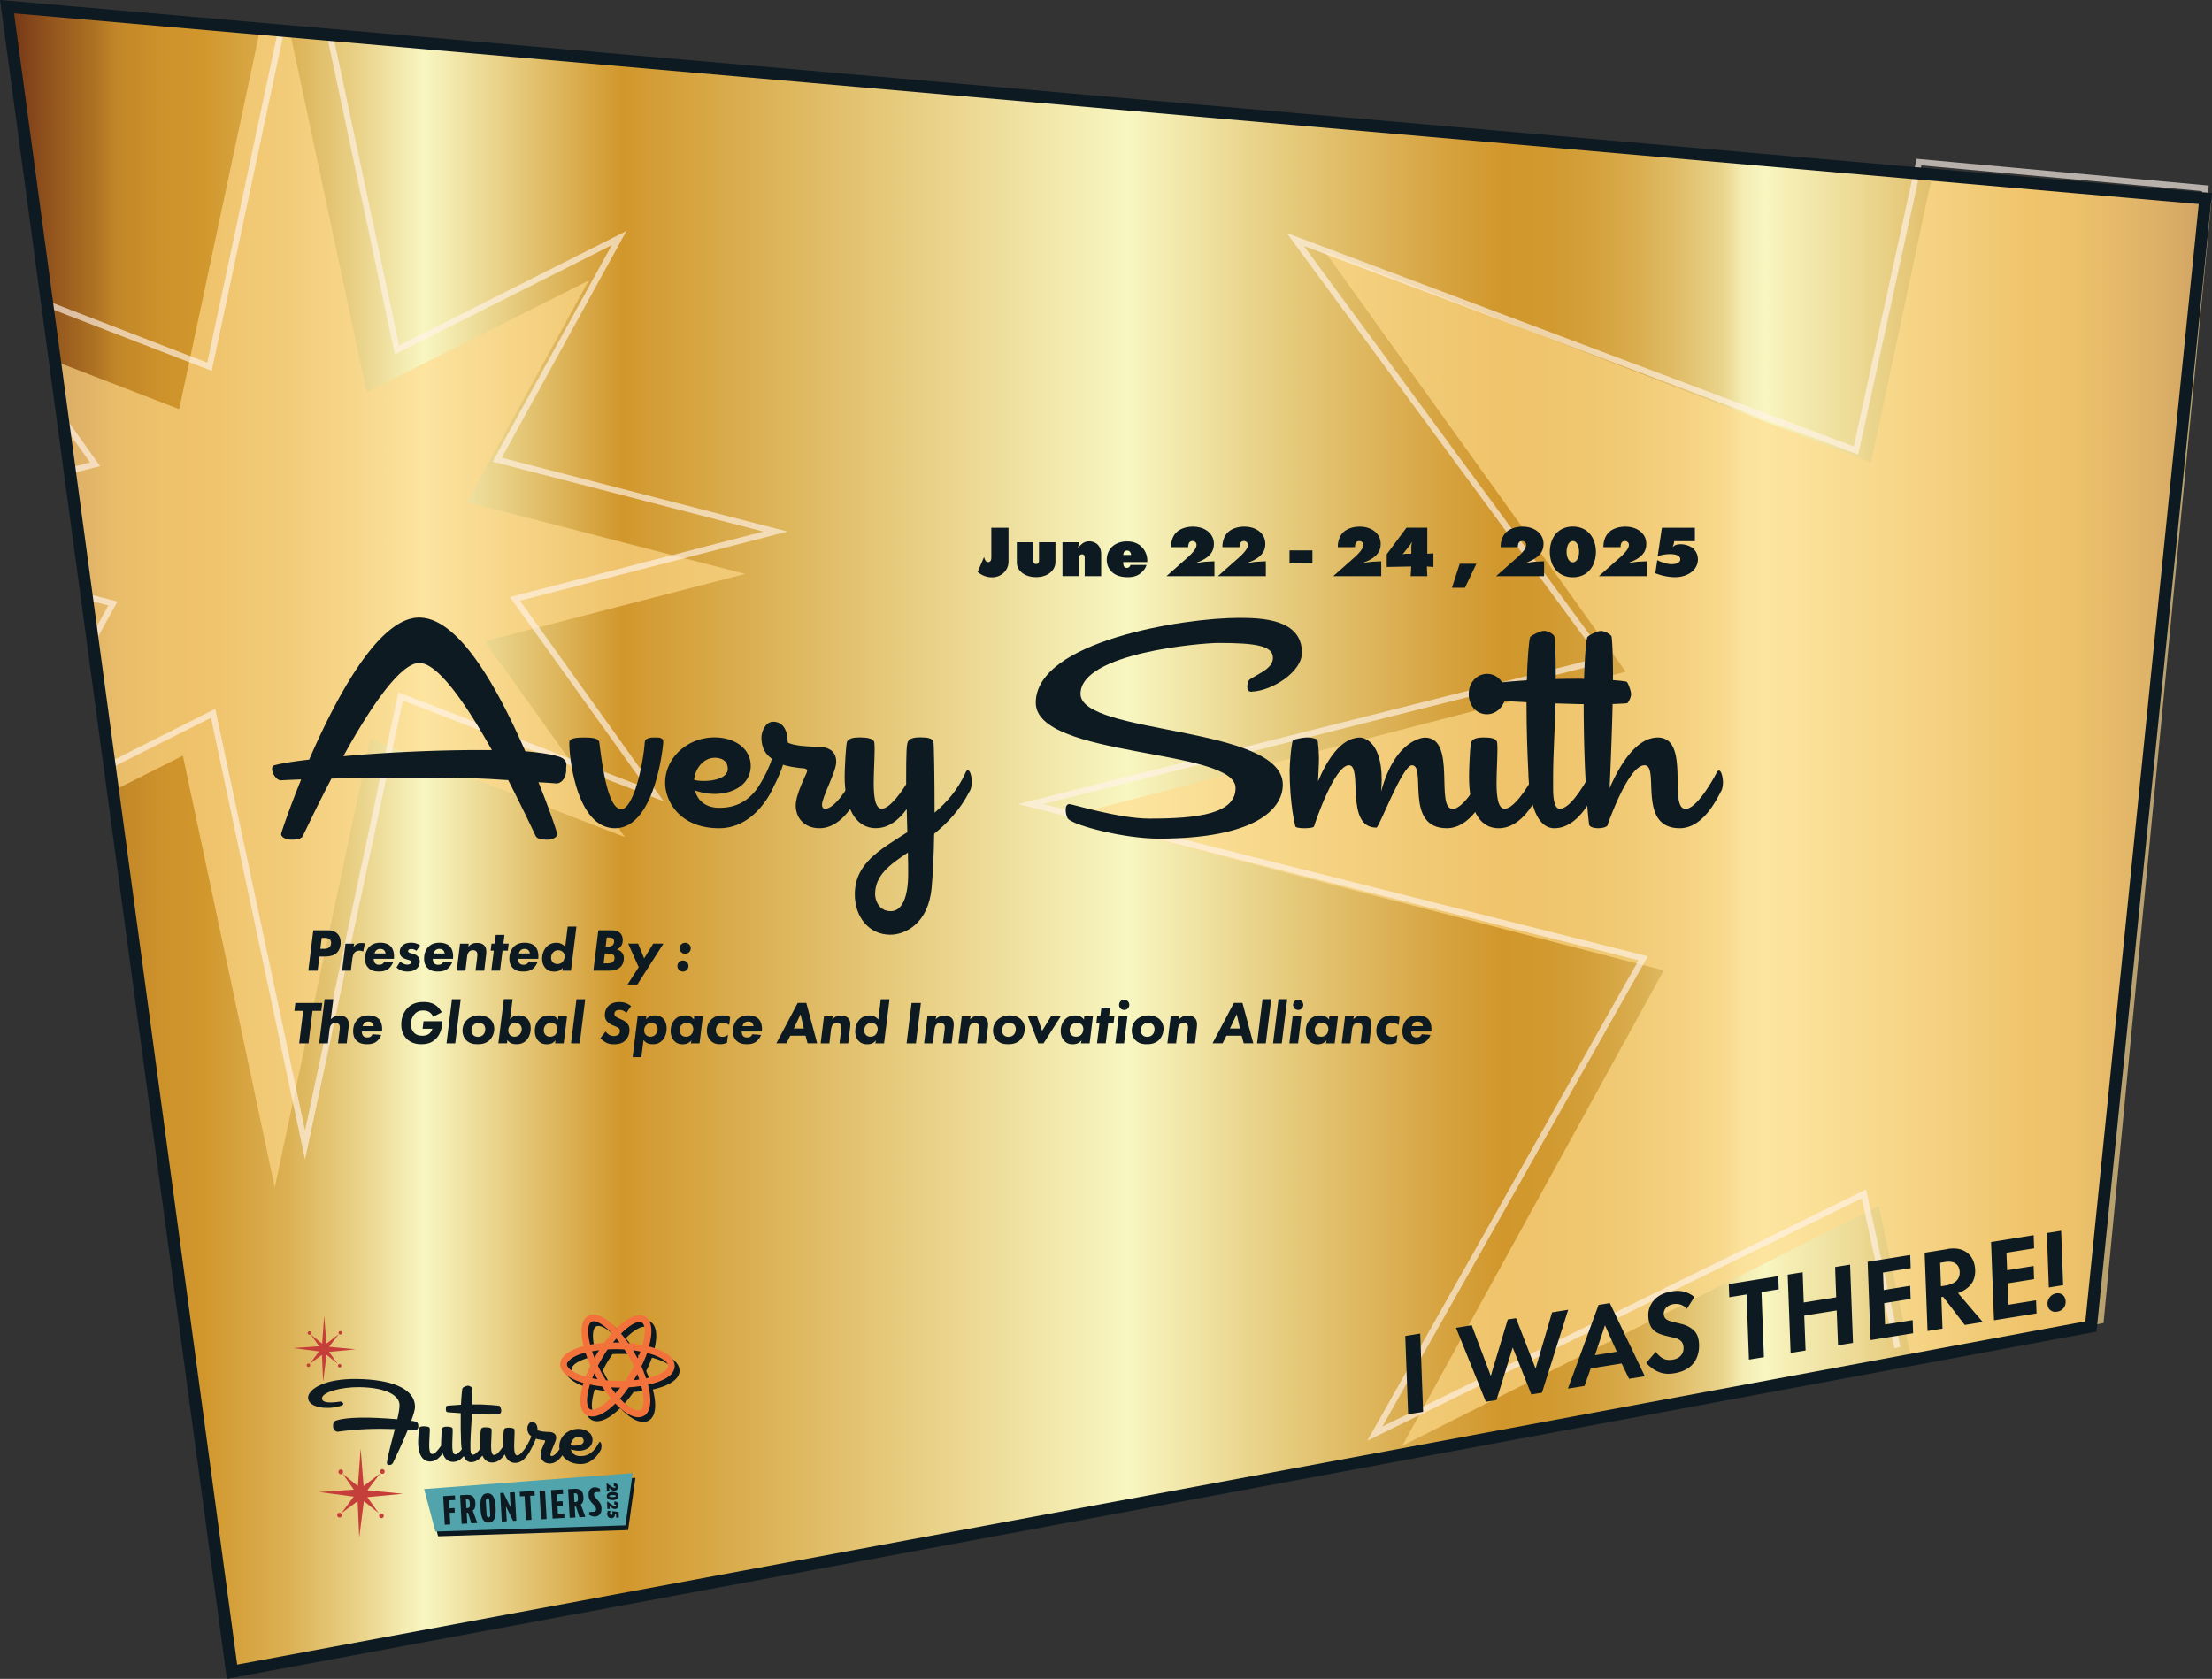 <svg xmlns="http://www.w3.org/2000/svg" id="Layer_1" data-name="Layer 1" viewBox="0 0 365.25 277.28"><rect x="0" y="0" width="365.25" height="277.28" fill="#333333" stroke="none"/><defs><linearGradient id="linear-gradient" x1=".94" x2="364.16" y1="138.56" y2="138.56" gradientUnits="userSpaceOnUse"><stop offset="0" stop-color="#723316"/><stop offset=".02" stop-color="#92541d"/><stop offset=".04" stop-color="#ad7123"/><stop offset=".05" stop-color="#c18628"/><stop offset=".07" stop-color="#cd922b"/><stop offset=".09" stop-color="#d1972c"/><stop offset=".1" stop-color="#d49e37"/><stop offset=".13" stop-color="#dcb256"/><stop offset=".16" stop-color="#e9d188"/><stop offset=".19" stop-color="#f8f6c1"/><stop offset=".28" stop-color="#d1972c"/><stop offset=".51" stop-color="#f8f6c1"/><stop offset=".58" stop-color="#e6cc7f"/><stop offset=".65" stop-color="#d7a543"/><stop offset=".68" stop-color="#d1972c"/><stop offset=".7" stop-color="#d1992f"/><stop offset=".72" stop-color="#d4a03b"/><stop offset=".74" stop-color="#d9ac4d"/><stop offset=".76" stop-color="#e0bd68"/><stop offset=".78" stop-color="#e9d38a"/><stop offset=".79" stop-color="#f4edb4"/><stop offset=".8" stop-color="#f8f6c1"/><stop offset=".81" stop-color="#f5eeb5"/><stop offset=".84" stop-color="#eddb97"/><stop offset=".88" stop-color="#e0bc67"/><stop offset=".92" stop-color="#d1972c"/><stop offset=".94" stop-color="#cc922a"/><stop offset=".95" stop-color="#bf8427"/><stop offset=".97" stop-color="#a96d22"/><stop offset=".99" stop-color="#8a4d1b"/><stop offset="1" stop-color="#723316"/></linearGradient><style>.cls-6{fill:#0d1a21}.cls-9{fill:#c63e3a}.cls-10{fill:#0d1921}</style></defs><path d="M.94 1.01 38.11 276.1l307.13-57.04 18.92-186.35L.94 1.01z" style="fill:url(#linear-gradient)"/><path d="M42.91 5.04 29.59 67.57 8.85 59.56l-.66-.26 9.76 71.67.74-.37 11.5-5.79 15.18 71.29 15.78-74.08 42.04 16.24-23.16-32.35 43.01-11.12L77.1 82.92l20.12-36.6-36.67 18.46-12.69-59.6" style="opacity:.65;fill:#ffdb8d"/><path d="m17.9 126.51 17.29-8.7 15.18 71.29 15.78-74.08 42.04 16.24-23.16-32.35 43.01-11.12L82.1 75.92l20.12-36.6-36.67 18.46-11.09-52.1M14.11 98.5l4.53 1.17-3.51 6.38M10.36 69.2l5.35 7.48-4.39 1.13m35.1-72.77L34.59 60.57 7.44 50.08" style="fill:none;stroke-miterlimit:10;stroke:#fff3ea;opacity:.65"/><path d="M347.34 218.51 365.16 33.1l-46.07-4.33-10.15 47.63-90.18-34.85 49.69 69.39-92.26 23.86 98.53 25.47-43.16 78.5 78.66-39.58 5.41 25.37" style="fill:#ffdc8d;opacity:.65"/><path d="M345.87 216.51 364.16 31.1l-47.29-4.33-10.41 47.63-92.58-34.85 51.01 69.39-94.7 23.86 101.14 25.47-44.31 78.5 80.75-39.58 5.54 25.37" style="stroke-width:1.01px;stroke:#fff3ea;fill:none;stroke-miterlimit:10;opacity:.65"/><path d="m1.16 1.1 37.15 275 306.95-57.02 18.9-186.29L1.16 1.1z" style="stroke:#0d1a21;stroke-width:2px;fill:none;stroke-miterlimit:10"/><path d="M53.98 153.65c.47 0 1.19.02 1.73.56.3.3.54.75.54 1.43 0 .74-.25 1.38-.65 1.75-.3.28-.87.59-1.98.59h-.88l-.29 2.34h-1.54l.82-6.67h2.25Zm-1.09 3.06h.55c.33 0 .71-.03.97-.29.23-.22.26-.52.26-.69 0-.19-.04-.41-.22-.58-.24-.23-.64-.25-.87-.25h-.46l-.23 1.81Zm4.15-.85h1.44l-.13.66c.14-.28.35-.47.56-.59.28-.15.59-.18.75-.18.24 0 .44.03.59.07l-.28 1.34c-.14-.07-.35-.15-.63-.15-.36 0-.6.14-.74.27-.25.24-.37.66-.43 1.14l-.24 1.9h-1.44l.55-4.46Zm4.67 2.5c0 .22.06.5.18.67.19.26.46.31.69.31.17 0 .39-.01.57-.13.13-.09.25-.26.31-.4l1.45.12c-.18.45-.49.87-.81 1.11-.51.38-1.12.42-1.53.42-.55 0-1.21-.07-1.74-.6-.43-.43-.56-.96-.56-1.56 0-.98.4-1.63.77-1.98.54-.51 1.21-.62 1.77-.62.76 0 1.33.24 1.67.57.6.59.62 1.56.56 2.09h-3.33Zm1.95-.88c-.02-.21-.13-.45-.29-.58-.16-.13-.41-.18-.59-.18a.92.92 0 0 0-.68.27c-.11.12-.21.29-.25.49h1.81Zm5.1-.44c-.2-.15-.49-.3-.84-.3-.14 0-.33.03-.43.12-.06.05-.1.14-.1.22s.03.17.14.24c.03.02.1.05.35.12l.33.09c.22.06.52.16.77.42.23.23.33.5.33.85 0 .55-.23.91-.42 1.1-.48.5-1.18.56-1.57.56s-.76-.04-1.16-.22a2.6 2.6 0 0 1-.69-.46l.61-.97c.16.15.37.29.55.37.05.02.31.14.62.14.18 0 .32-.03.44-.1s.18-.15.18-.29a.32.32 0 0 0-.14-.28c-.09-.06-.23-.09-.35-.13l-.32-.1c-.24-.07-.54-.19-.75-.4-.11-.12-.3-.37-.3-.8s.18-.8.42-1.04c.46-.45 1.15-.48 1.47-.48s.86.03 1.47.45l-.61.89Zm2.71 1.32c0 .22.06.5.18.67.19.26.46.31.69.31.17 0 .39-.01.57-.13.13-.09.25-.26.31-.4l1.45.12c-.18.45-.49.87-.81 1.11-.51.38-1.12.42-1.53.42-.55 0-1.21-.07-1.74-.6-.43-.43-.56-.96-.56-1.56 0-.98.4-1.63.77-1.98.54-.51 1.21-.62 1.77-.62.76 0 1.33.24 1.67.57.6.59.62 1.56.56 2.09h-3.33Zm1.95-.88c-.02-.21-.13-.45-.29-.58-.16-.13-.41-.18-.59-.18a.92.92 0 0 0-.68.27c-.11.12-.21.29-.25.49h1.81Zm3.98-1.62-.07.49c.17-.18.36-.32.55-.42.32-.17.57-.19.88-.19.37 0 .82.05 1.16.38.35.34.38.79.38 1.06 0 .15 0 .37-.07.85l-.27 2.29h-1.44l.24-1.93c.06-.46.06-.65.06-.72 0-.17-.03-.38-.18-.54-.16-.16-.38-.19-.53-.19-.25 0-.47.06-.65.24-.26.27-.32.7-.35.94l-.26 2.2h-1.44l.55-4.46h1.44Zm5.58 1.15-.41 3.3h-1.44l.41-3.3h-.52l.14-1.16h.52l.18-1.44h1.44l-.18 1.44H84l-.14 1.16h-.88Zm2.57 1.35c-.01.22.06.5.18.67.19.26.46.31.69.31.17 0 .39-.01.57-.13.13-.09.25-.26.31-.4l1.45.12c-.18.45-.49.87-.81 1.11-.51.38-1.12.42-1.53.42-.55 0-1.21-.07-1.74-.6-.43-.43-.56-.96-.56-1.56 0-.98.4-1.63.77-1.98.54-.51 1.21-.62 1.77-.62.76 0 1.33.24 1.67.57.6.59.62 1.56.56 2.09h-3.33Zm1.94-.88c-.02-.21-.13-.45-.29-.58s-.41-.18-.59-.18a.92.92 0 0 0-.68.27c-.11.12-.21.29-.25.49h1.81Zm6.25-4.45h1.44l-.9 7.29h-1.43l.08-.51c-.18.26-.4.41-.59.5-.31.15-.68.16-.86.16-.54 0-.98-.15-1.35-.51-.36-.36-.61-.91-.61-1.62s.25-1.48.77-2c.47-.47 1.04-.63 1.6-.63.33 0 .96.08 1.44.69l.41-3.37Zm-2.38 4.24c-.22.22-.36.54-.36.91 0 .39.16.63.31.77.14.14.38.27.74.27.38 0 .66-.16.83-.34.22-.23.35-.61.35-.92 0-.35-.16-.59-.29-.72-.14-.14-.39-.3-.76-.3-.42 0-.68.19-.82.33Zm7.44-3.62h2.13c.45 0 1.05.05 1.47.46.24.23.43.62.43 1.14 0 .43-.11.77-.31 1.04-.22.3-.48.44-.7.51.34.08.59.24.76.4.31.3.43.63.43 1.06 0 .71-.28 1.17-.54 1.43-.53.53-1.31.63-2.01.63h-2.48l.82-6.67Zm.87 5.46h.56c.29 0 .76-.03 1-.25.09-.08.24-.27.24-.64 0-.14-.03-.35-.18-.5-.22-.22-.68-.23-.82-.23h-.6l-.2 1.62Zm.34-2.76h.31c.26 0 .62-.03.85-.25.15-.14.23-.38.23-.6 0-.27-.12-.42-.21-.5-.19-.15-.46-.16-.68-.16h-.32l-.18 1.51Zm5.45 3.39-1.73-3.89h1.64l.99 2.44 1.5-2.44h1.69l-4.31 6.75h-1.62l1.84-2.86Zm7.31-1.1c.51 0 .91.4.91.91s-.4.91-.91.91-.91-.4-.91-.91.4-.91.91-.91Zm.37-2.93c.51 0 .91.4.91.91s-.4.91-.91.91-.91-.4-.91-.91.4-.91.91-.91ZM51.6 166.95l-.66 5.37H49.4l.66-5.37h-1.45l.16-1.3h4.44l-.16 1.3H51.6Zm3.44-1.92-.42 3.32c.2-.21.4-.34.55-.42.32-.17.58-.19.91-.19.35 0 .79.05 1.13.38.35.34.38.79.38 1.06 0 .15 0 .37-.07.85l-.27 2.29h-1.44l.24-1.93c.06-.46.06-.65.06-.72 0-.17-.03-.38-.18-.54-.16-.16-.38-.19-.51-.19-.26 0-.48.05-.67.24-.26.26-.32.7-.35.94l-.26 2.2H52.7l.9-7.29h1.44Zm4.71 5.33c-.01.22.06.5.18.67.19.26.46.31.69.31.17 0 .39-.01.57-.13.13-.09.25-.26.31-.4l1.45.12c-.18.45-.49.87-.81 1.11-.51.38-1.12.42-1.53.42-.55 0-1.21-.07-1.74-.6-.43-.43-.56-.96-.56-1.56 0-.98.4-1.63.77-1.98.54-.51 1.21-.62 1.77-.62.76 0 1.33.24 1.67.57.6.59.62 1.56.56 2.09h-3.33Zm1.95-.88c-.02-.21-.13-.45-.29-.58s-.41-.18-.59-.18a.92.92 0 0 0-.68.27c-.11.12-.21.29-.25.49h1.81Zm8.23-.81h3.12c-.05 1.68-.7 2.51-1.03 2.85-.76.79-1.63.94-2.46.94s-1.74-.2-2.45-.94c-.69-.72-.85-1.6-.85-2.31 0-1.26.46-2.12 1-2.69.84-.88 1.79-1.03 2.73-1.03.6 0 1.28.1 1.88.49.44.29.83.76 1.08 1.2l-1.42.75c-.12-.27-.34-.57-.62-.76-.35-.24-.73-.28-1.02-.28-.54 0-.99.13-1.4.56-.44.46-.65 1.12-.65 1.7 0 .51.19 1.08.55 1.43.42.42.96.48 1.37.48.31 0 .73-.06 1.06-.3.24-.17.47-.48.57-.86h-1.61l.15-1.23Zm6.14-3.64-.9 7.29h-1.44l.9-7.29h1.44Zm4.94 3.36c.34.34.6.86.6 1.51s-.25 1.35-.72 1.83c-.63.64-1.4.73-2.05.73-.57 0-1.29-.08-1.86-.67-.35-.36-.61-.91-.61-1.57s.24-1.3.72-1.76c.49-.48 1.23-.76 2.05-.76.72 0 1.43.25 1.87.69Zm-1.25 2.53c.25-.24.37-.61.37-.95s-.13-.61-.3-.77c-.19-.18-.51-.28-.78-.28s-.57.1-.8.31c-.27.24-.4.61-.4.95 0 .31.12.58.29.76.14.15.39.3.78.3.36 0 .65-.14.84-.32Zm4.46-2.57c.07-.09.26-.31.55-.46.28-.14.57-.19.87-.19.54 0 .98.14 1.35.48.53.49.64 1.14.64 1.63 0 .82-.26 1.54-.73 2.02-.48.49-1.02.63-1.65.63-.28 0-.63-.04-.94-.21-.3-.17-.49-.42-.54-.49l-.04.55h-1.44l.91-7.29h1.44l-.42 3.33Zm.08.9c-.21.21-.37.53-.37.92 0 .43.18.67.29.77.17.16.44.28.73.28.27 0 .6-.11.82-.33.24-.23.38-.61.38-.93 0-.29-.11-.56-.31-.75-.15-.15-.38-.27-.71-.27-.4 0-.67.15-.83.31Zm7.89-1.39h1.44l-.55 4.46h-1.44l.11-.51c-.16.19-.39.39-.63.5-.31.14-.66.16-.83.16-.55 0-.99-.14-1.38-.55-.33-.35-.6-.87-.6-1.64 0-.82.29-1.48.72-1.92.46-.47 1.02-.65 1.64-.65.26 0 .58.03.87.17.17.08.41.24.61.52l.04-.54Zm-2.06 1.41c-.2.2-.34.52-.34.89s.15.61.29.76c.21.22.47.3.76.3.41 0 .67-.16.82-.3.26-.25.38-.63.38-.96s-.12-.6-.31-.77c-.13-.12-.36-.25-.75-.25-.36 0-.63.11-.85.33Zm6.5-4.24-.9 7.29h-1.44l.9-7.29h1.44Zm6.8 2.25c-.42-.38-.82-.48-1.12-.48-.19 0-.46.03-.63.17-.14.11-.23.3-.23.48 0 .2.09.34.23.45.14.12.32.2.65.35l.39.18c.32.15.62.32.88.64.24.3.34.61.34 1.04 0 .7-.28 1.32-.67 1.71-.54.53-1.23.65-1.91.65-.49 0-.88-.06-1.33-.3-.33-.18-.65-.45-.89-.71l.86-1.1c.14.19.36.4.56.53.21.13.49.22.78.22.23 0 .55-.07.74-.21.18-.14.28-.37.28-.62s-.11-.38-.19-.46c-.05-.05-.18-.16-.53-.3l-.39-.16c-.11-.04-.62-.26-.94-.59-.32-.33-.44-.71-.44-1.13 0-.69.28-1.19.6-1.51.54-.53 1.23-.63 1.8-.63s1.23.11 1.93.66l-.77 1.12Zm2.47 7.32h-1.44l.83-6.75h1.44l-.08.52c.18-.22.39-.37.56-.46.29-.15.58-.21.92-.21.69 0 1.11.26 1.35.49.36.36.59.98.59 1.67 0 .85-.31 1.56-.75 2-.44.44-.93.6-1.51.6-.32 0-.66-.03-.97-.19-.19-.1-.4-.26-.58-.51l-.36 2.84Zm.83-5.32c-.26.26-.36.56-.36.9 0 .21.05.5.27.73.17.18.44.31.75.31.29 0 .59-.11.8-.31.24-.22.4-.63.4-.96 0-.28-.13-.59-.31-.75-.18-.17-.46-.26-.71-.26-.35 0-.62.12-.84.34Zm7.89-1.42h1.44l-.55 4.46h-1.44l.11-.51c-.16.19-.39.39-.63.5-.31.14-.66.16-.83.16-.55 0-.99-.14-1.38-.55-.33-.35-.6-.87-.6-1.64 0-.82.29-1.48.72-1.92.46-.47 1.02-.65 1.64-.65.26 0 .58.03.87.17.17.08.41.24.61.52l.04-.54Zm-2.06 1.41c-.2.2-.34.52-.34.89s.15.61.29.76c.21.22.47.3.76.3.41 0 .67-.16.82-.3.26-.25.38-.63.38-.96s-.12-.6-.31-.77c-.13-.12-.36-.25-.75-.25-.36 0-.63.11-.85.33Zm7.84.03c-.12-.11-.47-.38-1-.38-.5 0-.77.24-.87.34-.22.24-.33.59-.33.89 0 .36.14.62.32.79.22.21.48.3.78.3.39 0 .7-.17.91-.36l-.16 1.32c-.47.23-.86.26-1.18.26-.59 0-1.09-.13-1.55-.62-.36-.39-.6-.92-.6-1.61s.25-1.36.7-1.82c.38-.39.97-.71 1.85-.71.45 0 .87.08 1.3.29l-.17 1.31Zm2.07 1.06c0 .22.06.5.18.67.19.26.46.31.69.31.17 0 .39-.01.57-.13.13-.09.25-.26.31-.4l1.45.12c-.18.45-.49.87-.81 1.11-.51.38-1.12.42-1.53.42-.55 0-1.21-.07-1.74-.6-.43-.43-.56-.96-.56-1.56 0-.98.4-1.63.77-1.98.54-.51 1.21-.62 1.77-.62.76 0 1.33.24 1.67.57.6.59.62 1.56.56 2.09h-3.33Zm1.95-.88c-.02-.21-.13-.45-.29-.58-.16-.13-.41-.18-.59-.18a.92.92 0 0 0-.68.27c-.11.12-.21.29-.25.49h1.81Zm8.59 1.57h-2.52l-.63 1.26h-1.66l3.52-6.67h1.42l1.79 6.67h-1.58l-.34-1.26Zm-.28-1.18-.54-2.35-1.12 2.35h1.66Zm4.77-2.01-.07.49c.17-.18.36-.32.55-.42.32-.17.57-.19.88-.19.37 0 .82.05 1.16.38.35.34.38.79.38 1.06 0 .15 0 .37-.07.85l-.27 2.29h-1.44l.24-1.93c.06-.46.06-.65.06-.72 0-.17-.03-.38-.18-.54-.16-.16-.38-.19-.53-.19-.25 0-.47.06-.65.24-.26.27-.32.7-.35.94l-.26 2.2h-1.44l.55-4.46h1.44Zm7.94-2.83h1.44l-.9 7.29h-1.43l.08-.51c-.18.26-.4.41-.59.5-.31.15-.68.16-.86.16-.54 0-.98-.15-1.35-.51-.36-.36-.61-.91-.61-1.62s.25-1.48.77-2c.47-.47 1.04-.63 1.6-.63.33 0 .96.08 1.44.69l.41-3.37Zm-2.38 4.24c-.22.22-.36.54-.36.91 0 .39.16.63.31.77.14.14.38.27.74.27.38 0 .66-.16.83-.34.22-.23.35-.61.35-.92 0-.35-.16-.59-.29-.72-.14-.14-.39-.3-.76-.3-.42 0-.68.19-.82.33Zm9-3.62-.82 6.67h-1.54l.82-6.67h1.54Zm2.52 2.21-.07.49c.17-.18.36-.32.55-.42.32-.17.57-.19.88-.19.37 0 .82.05 1.16.38.35.34.38.79.38 1.06 0 .15 0 .37-.07.85l-.27 2.29h-1.44l.24-1.93c.06-.46.06-.65.06-.72 0-.17-.03-.38-.18-.54-.16-.16-.38-.19-.53-.19-.25 0-.47.06-.65.24-.26.27-.32.7-.35.94l-.26 2.2h-1.44l.55-4.46h1.44Zm5.67 0-.07.49c.17-.18.36-.32.55-.42.32-.17.57-.19.88-.19.37 0 .82.05 1.16.38.35.34.38.79.38 1.06 0 .15 0 .37-.07.85l-.27 2.29h-1.44l.24-1.93c.06-.46.06-.65.06-.72 0-.17-.03-.38-.18-.54-.16-.16-.38-.19-.53-.19-.25 0-.47.06-.65.24-.26.27-.32.7-.35.94l-.26 2.2h-1.44l.55-4.46h1.44Zm8.36.53c.34.34.6.86.6 1.51s-.25 1.35-.72 1.83c-.63.64-1.4.73-2.05.73-.57 0-1.29-.08-1.86-.67-.35-.36-.61-.91-.61-1.57s.24-1.3.72-1.76c.49-.48 1.23-.76 2.05-.76.72 0 1.43.25 1.87.69Zm-1.25 2.53c.25-.24.37-.61.37-.95s-.13-.61-.3-.77c-.19-.18-.51-.28-.78-.28s-.57.1-.8.31c-.27.24-.4.61-.4.95 0 .31.12.58.29.76.14.15.39.3.78.3.36 0 .65-.14.84-.32Zm3.87-3.06.85 2.39 1.47-2.39h1.6l-2.84 4.46h-.86l-1.72-4.46h1.5Zm7.8 0h1.44l-.55 4.46h-1.44l.11-.51c-.16.19-.39.39-.63.5-.31.14-.66.16-.83.16-.55 0-.99-.14-1.38-.55-.33-.35-.6-.87-.6-1.64 0-.82.29-1.48.72-1.92.46-.47 1.02-.65 1.64-.65.26 0 .58.03.87.17.17.08.41.24.61.52l.04-.54Zm-2.06 1.41c-.2.2-.34.52-.34.89s.15.61.29.76c.21.22.47.3.76.3.41 0 .67-.16.82-.3.26-.25.38-.63.38-.96s-.12-.6-.31-.77c-.13-.12-.36-.25-.75-.25-.36 0-.63.11-.85.33Zm6.02-.26-.41 3.3h-1.44l.41-3.3h-.52l.14-1.16h.52l.18-1.44h1.44l-.18 1.44h.88l-.14 1.16h-.88Zm3.17-1.15-.55 4.46h-1.44l.55-4.46h1.44Zm-.53-2.74c.47 0 .84.37.84.84s-.37.84-.84.84-.84-.37-.84-.84.37-.84.84-.84Zm5.89 3.27c.34.34.6.86.6 1.51s-.25 1.35-.72 1.83c-.63.64-1.4.73-2.05.73-.57 0-1.29-.08-1.86-.67-.35-.36-.61-.91-.61-1.57s.24-1.3.72-1.76c.49-.48 1.23-.76 2.05-.76.72 0 1.43.25 1.87.69Zm-1.25 2.53c.25-.24.37-.61.37-.95s-.13-.61-.3-.77c-.19-.18-.51-.28-.78-.28s-.57.1-.8.31c-.27.24-.4.61-.4.95 0 .31.12.58.29.76.14.15.39.3.78.3.36 0 .65-.14.84-.32Zm4.48-3.06-.07.49c.17-.18.36-.32.55-.42.32-.17.57-.19.88-.19.37 0 .82.05 1.16.38.35.34.38.79.38 1.06 0 .15 0 .37-.07.85l-.27 2.29h-1.44l.24-1.93c.06-.46.06-.65.06-.72 0-.17-.03-.38-.18-.54-.16-.16-.38-.19-.53-.19-.25 0-.47.06-.65.24-.26.27-.32.7-.35.94l-.26 2.2h-1.44l.55-4.46h1.44Zm10.28 3.19h-2.52l-.63 1.26h-1.66l3.52-6.67h1.42l1.79 6.67h-1.58l-.34-1.26Zm-.28-1.18-.54-2.35-1.12 2.35h1.66Zm5.16-4.84-.9 7.29h-1.44l.9-7.29h1.44Zm2.64 0-.9 7.29h-1.44l.9-7.29h1.44Zm2.34 2.83-.55 4.46h-1.44l.55-4.46h1.44Zm-.53-2.74c.47 0 .84.37.84.84s-.37.84-.84.84-.84-.37-.84-.84.37-.84.84-.84Zm5.13 2.74h1.44l-.55 4.46h-1.44l.11-.51c-.16.19-.39.39-.63.5-.31.14-.66.16-.83.16-.55 0-.99-.14-1.38-.55-.33-.35-.6-.87-.6-1.64 0-.82.29-1.48.72-1.92.46-.47 1.02-.65 1.64-.65.26 0 .58.03.87.17.17.08.41.24.61.52l.04-.54Zm-2.06 1.41c-.2.2-.34.52-.34.89s.15.61.29.76c.21.22.47.3.76.3.41 0 .67-.16.82-.3.26-.25.38-.63.38-.96s-.12-.6-.31-.77c-.13-.12-.36-.25-.75-.25-.36 0-.63.11-.85.33Zm6.11-1.41-.07.49c.17-.18.36-.32.55-.42.32-.17.57-.19.88-.19.37 0 .82.05 1.16.38.35.34.38.79.38 1.06 0 .15 0 .37-.07.85l-.27 2.29h-1.44l.24-1.93c.06-.46.06-.65.06-.72 0-.17-.03-.38-.18-.54-.16-.16-.38-.19-.53-.19-.25 0-.47.06-.65.24-.26.27-.32.7-.35.94l-.26 2.2h-1.44l.55-4.46h1.44Zm7.4 1.44c-.12-.11-.47-.38-1-.38-.5 0-.77.24-.87.34-.22.24-.33.59-.33.89 0 .36.14.62.32.79.22.21.48.3.78.3.39 0 .7-.17.91-.36l-.16 1.32c-.47.23-.86.26-1.18.26-.59 0-1.09-.13-1.55-.62-.36-.39-.6-.92-.6-1.61s.25-1.36.7-1.82c.38-.39.97-.71 1.85-.71.45 0 .87.08 1.3.29l-.17 1.31Zm2.07 1.06c-.01.22.06.5.18.67.19.26.46.31.69.31.17 0 .39-.01.57-.13.13-.09.25-.26.31-.4l1.45.12c-.18.45-.49.87-.81 1.11-.51.38-1.12.42-1.53.42-.55 0-1.21-.07-1.74-.6-.43-.43-.56-.96-.56-1.56 0-.98.4-1.63.77-1.98.54-.51 1.21-.62 1.77-.62.76 0 1.33.24 1.67.57.6.59.62 1.56.56 2.09h-3.33Zm1.95-.88c-.02-.21-.13-.45-.29-.58s-.41-.18-.59-.18a.92.92 0 0 0-.68.27c-.11.12-.21.29-.25.49h1.81ZM93.5 127.15c-.05 1.48-.87 2.24-1.63 2.24-.05 0-1.17-.1-2.96-.2 1.94 4.79 3.11 8.42 3.11 8.57 0 .56-.87.92-1.63.92-1.63 0-1.79-.41-1.94-.61-.05-.1-1.94-4.18-4.54-9.23-1.12-.05-2.29-.15-3.42-.2-3.01-.15-7.7-.2-12.65-.2-4.44 0-9.13.05-13.11.15-2.7 5.15-4.64 9.38-4.74 9.48-.1.2-.31.61-1.94.61-.71 0-1.63-.36-1.63-.92 0-.2 1.27-3.98 3.31-9.03-1.43.05-2.55.1-3.37.15-.66 0-1.43-1.07-1.43-1.89 0-.46.25-.56.41-.61 1.43-.36 3.37-.66 5.71-.92C55.54 115.11 62.52 102 69.2 102s13.11 11.98 17.54 22.08c3.01.25 5.51.71 6.17 1.17.51.36.61.71.61 1.12 0 .25-.05.51-.05.77ZM69.23 109.5c-3.26 0-8.41 7.9-12.54 15.4 7.14-.66 15.71-1.02 22.34-1.02h2.19c-4.03-7.19-8.82-14.38-11.98-14.38Zm40.29 13.06c-.1 1.68-1.63 14.23-7.96 14.23s-7.55-11.58-7.55-13.97v-.25c.05-.66 1.17-.76 2.4-.76 1.94 0 2.45.25 2.55.82.36 2.7 1.27 11.01 3.62 11.01 1.99 0 3.62-7.29 3.88-11.01.05-.71.87-.82 1.48-.82h.56c.71 0 1.02.25 1.02.71v.05Zm17.85 8.11c-.97 1.94-3.77 6.12-8.62 6.12-6.58 0-8.92-4.54-8.92-7.5 0-4.13 3.67-7.5 8.16-7.5 3.31 0 5.97 1.84 5.97 4.69 0 3.01-2.8 4.64-5.97 4.64-1.07 0-2.14-.2-3.21-.56.46 1.94 2.09 2.86 3.98 2.86 4.03 0 6.02-2.29 7.9-5.76.15-.31.2-.41.41-.41.36 0 .61.92.61 1.84 0 .56-.05 1.17-.31 1.58Zm-9.39-5.51c-1.68 0-3.16 1.58-3.37 3.62.36.15.97.2 1.63.2 1.73 0 3.93-.51 3.93-1.99 0-1.38-1.07-1.84-2.19-1.84Z" class="cls-6"/><path d="M142.1 130.67c-.71 1.43-2.96 6.12-6.78 6.12-2.6 0-3.93-1.79-3.93-3.77 0-1.53 1.17-3.98 1.79-5.35.05-.15.1-.25.1-.36 0-.25-.26-.41-.56-.41-1.17-.05-3.01-.41-3.42-.61-.41 1.48-2.8 6.73-3.93 6.73-.46 0-.66-1.58-.66-2.04 0-.36 1.89-2.86 2.75-5.66-.31-.25-1.73-1.07-1.73-3.52 0-.97.66-2.6 1.94-2.6 1.63 0 2.4 1.43 2.4 3.42.82.56 3.62.71 4.9.71 2.04 0 3.11.87 3.11 2.5s-2.35 5.81-2.35 7.09c0 .36.15.66.51.66 1.48 0 3.52-2.96 5.1-5.92.15-.31.25-.41.41-.41.36 0 .66.92.66 1.84 0 .56-.1 1.17-.31 1.58Z" class="cls-6"/><path d="M160.11 130.67c-1.58 3.11-3.72 5.3-5.86 7.04-.05 3.37-.2 6.58-.41 8.82-.51 6.02-4.38 7.85-6.83 7.85-3.47 0-5.86-2.86-5.86-6.68 0-5.1 4.13-7.34 8.67-10.25l-.1-3.83c-1.17 1.63-2.86 3.16-5.1 3.16-3.52 0-5.15-3.67-5.15-8.52 0-1.17.2-5.41.41-5.81.31-.46.92-.66 2.04-.66s2.14.15 2.4.66c.05.1.1.56.1 1.17 0 1.48-.15 4.13-.15 5.71 0 2.29.25 4.23 1.33 4.23s2.65-1.84 4.03-4.03v-1.12c0-3.82.05-5.56.31-5.97.31-.46.87-.66 2.04-.66s1.89.15 2.14.66c.1.25.2 5.76.2 11.78 1.99-1.68 3.83-3.77 5.1-6.58.1-.31.25-.41.41-.41.36 0 .61.92.61 1.84v.31c0 .46-.1.92-.31 1.28Zm-10.2 10.14c-3.06 2.04-5.41 3.77-5.41 6.88 0 .82.51 2.8 2.6 2.8 1.84 0 2.86-2.29 2.86-6.17 0-.97 0-2.19-.05-3.52Zm56.81-26.56h-.05c-.2 0-.71-.05-.71-.71s.1-1.17.56-1.43c1.63-1.02 3.67-1.79 3.67-3.47 0-1.99-2.86-2.45-9.03-2.45-2.7 0-22.74 1.63-22.74 8.41s33.4 5.2 33.4 14.99c0 4.18-4.79 8.92-20.5 8.92-5.61 0-13.67-2.09-14.89-3.21-.25-.2-.46-.92-.46-1.53 0-.51.15-.97.61-.97s8.16 2.4 13.21 2.4c8.16 0 14.23-.82 14.23-5.05 0-6.58-32.99-4.95-32.99-14.08 0-10.2 24.53-14.02 33.5-14.02 3.72 0 10.45.15 10.45 5.76 0 3.11-4.84 6.27-8.26 6.42Zm39.01 16.42c-.76 1.43-3.01 6.12-6.83 6.12-7.14 0-3.26-10.4-5.76-10.4-1.58 0-5.41 10.3-5.86 10.3-5.3 0-2.19-10.3-4.54-10.3s-5.51 9.23-5.76 10.1l-.05.05c-.15.25-1.53.25-1.53.25s-1.33 0-1.48-.25c-.05-.05-.97-3.67-.97-9.33 0-1.17.31-4.64.56-4.95.31-.2 1.73-.46 2.24-.46h.1c.82 0 1.53.25 1.68.36.1.2.26 2.29.26 3.01 0 1.12-.1 2.5-.15 3.88 1.33-3.21 3.67-7.24 6.94-7.24 0 0 3.57 0 3.57 6.99 0 .61-.05 1.22-.1 1.94 2.4-8.92 7.24-8.92 7.24-8.92 5.3 0 1.63 11.78 4.59 11.78 1.43 0 3.52-2.96 5.1-5.92.15-.31.25-.41.41-.41.36 0 .61.92.66 1.84v.1c0 .56-.1 1.12-.31 1.48Z" class="cls-6"/><path d="M248.59 114.76c-.05 1.78-1.43 3.21-3.06 3.21h-.1c-1.68-.05-2.91-1.48-2.91-3.31v-.15c.05-1.83 1.38-3.21 3.01-3.21h.15c1.63.05 2.91 1.53 2.91 3.31v.15Zm5.71 15.91c-.71 1.43-2.96 6.12-6.83 6.12-3.52 0-4.9-3.67-4.9-8.52 0-1.17.15-5.41.41-5.81.31-.46.87-.66 2.04-.66s1.89.15 2.14.66c.05.1.1.56.1 1.17 0 1.48-.15 4.13-.15 5.71 0 2.29.26 4.23 1.33 4.23 1.43 0 3.52-2.96 5.1-5.92.15-.31.25-.41.41-.41.36 0 .61.92.66 1.84v.1c0 .56-.1 1.12-.31 1.48Z" class="cls-6"/><path d="M268.74 116.13c-.25.1-3.62.2-4.69.2-2.04 0-4.64-.05-7.19-.15-.1 3.93-.41 8.46-.41 12.19v1.84c0 1.89.25 3.37 1.12 3.37 1.48 0 3.52-2.96 5.1-5.92.15-.31.25-.41.41-.41.36 0 .66.92.66 1.84 0 .56-.1 1.17-.31 1.58-.71 1.43-2.96 6.12-6.78 6.12-4.18 0-4.28-8.72-4.28-9.08-.15-3.11-.31-7.04-.31-11.68v-.05c-3.32-.15-5.87-.36-5.92-.41-.46-.15-.46-1.33-.46-1.33s0-1.17.41-1.33c.05 0 2.24-.31 6.02-.56.1-3.52.36-6.68.56-7.14.31-.36 1.73-1.02 2.24-1.02.82 0 1.63.61 1.73.87.15.36.25 2.75.25 6.53v.56c1.22-.05 2.5-.05 3.88-.05 1.89 0 7.34.25 7.85.51.25.25.71 1.53.71 1.99 0 .66-.46 1.38-.61 1.53Z" class="cls-6"/><path d="M284.19 130.67c-.76 1.43-3.01 6.12-6.83 6.12-7.14 0-3.21-10.4-5.81-10.4s-5.76 8.92-6.07 9.74v.1c-.2.56-1.58.56-1.58.56s-1.33 0-1.48-.56c-.05-.05-.92-7.19-.92-20.19 0-4.74.31-10.15.61-10.81.26-.36 1.68-1.02 2.19-1.02.82 0 1.63.61 1.79.87.1.36.25 2.75.25 6.53 0 5.15-.31 13.11-.56 18.56 1.43-3.26 4.18-8.36 7.96-8.36 5.51 0 1.63 11.78 4.59 11.78 1.43 0 3.52-2.96 5.1-5.92.15-.31.25-.41.41-.41.36 0 .61.92.66 1.84v.1c0 .56-.1 1.12-.31 1.48ZM163.68 87.16h2.85v5.58c0 .88-.41 1.46-.72 1.79-.53.55-1.26.82-2 .82-.55 0-1.32-.12-2.06-.65l-.32-.23 1.06-2.47.06.2c.05.17.16.4.26.49.08.08.2.14.37.14.14 0 .25-.05.34-.14.16-.18.17-.47.17-.59v-4.94Zm4.23 2.4h2.72v3.03c0 .14.01.32.13.44.1.11.21.12.32.12s.23-.01.34-.12c.13-.13.14-.29.14-.44v-3.03h2.72v3.23c0 .41-.1 1.02-.65 1.59-.53.55-1.4.94-2.55.94s-2-.38-2.52-.9c-.4-.4-.66-.91-.66-1.55v-3.31Zm7.53 5.6v-5.6h2.67v.29c0 .19-.05.4-.11.58h.06c.22-.26.53-.56.76-.72.31-.2.64-.3 1.02-.3.65 0 1.09.25 1.37.5.55.53.62 1.22.62 1.65v3.6h-2.72v-3.05c0-.28-.08-.4-.12-.43a.387.387 0 0 0-.31-.12c-.13 0-.25.04-.35.13-.16.16-.17.38-.17.55v2.91h-2.72Zm10.02-2.35c-.01.26.05.65.2.82.06.07.19.16.41.16.18 0 .31-.07.41-.16.08-.07.14-.2.18-.32h2.66c-.13.42-.32.7-.56.96-.56.64-1.26 1.06-2.57 1.06-.85 0-1.9-.17-2.65-.92-.35-.35-.79-.98-.79-1.96 0-.79.3-1.57.84-2.11.53-.52 1.37-.92 2.5-.92 1.07 0 1.86.35 2.41.89.6.58.94 1.43.94 2.21v.31h-3.97Zm1.31-1.16c-.01-.19-.1-.43-.24-.56-.1-.1-.25-.16-.43-.16-.14 0-.3.06-.4.14-.13.12-.22.38-.22.58h1.28Zm13.77 3.51h-7.93l3.29-2.91c.38-.34.67-.59 1.13-1.13.25-.3.54-.7.54-1.14 0-.17-.06-.32-.19-.44a.655.655 0 0 0-.48-.18c-.29 0-.44.14-.52.24-.13.17-.19.54-.19.77h-2.83c-.02-.95.31-1.81.78-2.33.63-.7 1.71-1.06 2.84-1.06 1.2 0 2.13.41 2.72 1.01.35.36.74.95.74 1.82 0 .77-.24 1.42-.84 1.98-.61.59-1.5.95-1.98 1.12v.08c.53-.11 1.13-.2 1.69-.23l1.22-.06v2.46Zm8.49 0h-7.93l3.29-2.91c.38-.34.67-.59 1.13-1.13.25-.3.54-.7.54-1.14 0-.17-.06-.32-.19-.44a.655.655 0 0 0-.48-.18c-.29 0-.44.14-.52.24-.13.17-.19.54-.19.77h-2.83c-.02-.95.31-1.81.78-2.33.64-.7 1.71-1.06 2.84-1.06 1.2 0 2.13.41 2.72 1.01.35.36.74.95.74 1.82 0 .77-.24 1.42-.84 1.98-.61.59-1.5.95-1.98 1.12v.08c.53-.11 1.13-.2 1.69-.23l1.22-.06v2.46Zm3.9-2.1V90.9h3.78v2.16h-3.78Zm15.15 2.1h-7.93l3.29-2.91c.38-.34.67-.59 1.13-1.13.25-.3.54-.7.54-1.14 0-.17-.06-.32-.19-.44a.655.655 0 0 0-.48-.18c-.29 0-.44.14-.52.24-.13.17-.19.54-.19.77h-2.83c-.02-.95.31-1.81.78-2.33.64-.7 1.71-1.06 2.84-1.06 1.2 0 2.13.41 2.72 1.01.35.36.74.95.74 1.82 0 .77-.24 1.42-.84 1.98-.61.59-1.5.95-1.98 1.12v.08c.53-.11 1.13-.2 1.69-.23l1.22-.06v2.46Zm7.6 0h-2.75l.1-1.6-4.05.08v-2.1l3.27-4.39h3.43v4.31l1.01-.07v2.25l-1.08-.08.07 1.6Zm-2.64-3.69v-1.15c0-.23.05-.47.12-.7l-.07-.05c-.12.25-.24.41-.36.56l-.76.97c-.11.14-.16.23-.35.38l.02.06c.23-.06.42-.08.66-.08h.73Zm8.84 5.61h-2.13l1.28-3.96h2.75l-1.89 3.96Zm13.09-1.92h-7.93l3.29-2.91c.38-.34.67-.59 1.13-1.13.25-.3.54-.7.54-1.14 0-.17-.06-.32-.19-.44a.655.655 0 0 0-.48-.18c-.29 0-.44.14-.52.24-.13.17-.19.54-.19.77h-2.83c-.02-.95.31-1.81.78-2.33.64-.7 1.71-1.06 2.84-1.06 1.2 0 2.13.41 2.72 1.01.35.36.74.95.74 1.82 0 .77-.24 1.42-.84 1.98-.61.59-1.5.95-1.98 1.12v.08c.53-.11 1.13-.2 1.69-.23l1.22-.06v2.46Zm7.37-.83c-.6.59-1.46 1.01-2.63 1.01s-2.03-.42-2.63-1.01c-.96-.95-1.17-2.34-1.17-3.18s.21-2.22 1.17-3.17c.6-.59 1.46-1.01 2.63-1.01s2.03.42 2.63 1.01c.96.95 1.18 2.34 1.18 3.17s-.22 2.23-1.18 3.18Zm-3.14-4.77c-.37.34-.52 1.03-.52 1.56 0 .61.16 1.22.52 1.55.16.14.32.2.52.2.22 0 .36-.08.5-.2.5-.44.52-1.32.52-1.55 0-.61-.16-1.24-.52-1.56a.729.729 0 0 0-.5-.2c-.19 0-.36.06-.52.2Zm12.74 5.6h-7.93l3.29-2.91c.38-.34.67-.59 1.13-1.13.25-.3.54-.7.54-1.14 0-.17-.06-.32-.19-.44a.655.655 0 0 0-.48-.18c-.29 0-.44.14-.52.24-.13.17-.19.54-.19.77h-2.83c-.02-.95.31-1.81.78-2.33.64-.7 1.71-1.06 2.84-1.06 1.2 0 2.13.41 2.72 1.01.35.36.74.95.74 1.82 0 .77-.24 1.42-.84 1.98-.61.59-1.5.95-1.98 1.12v.08c.53-.11 1.13-.2 1.69-.23l1.22-.06v2.46Zm2.49-8h5.43v2.23h-3.42a2.5 2.5 0 0 1-.25.92h.07c.17-.18.48-.42 1.25-.42.67 0 1.56.22 2.13.76.47.44.72 1.1.72 1.76 0 .52-.18 1.25-.84 1.88-.59.56-1.57 1.04-2.97 1.04-.65 0-1.33-.11-1.91-.24-.43-.1-.85-.23-1.31-.41l.32-2.17c.74.38 1.66.67 2.36.67.06 0 .58 0 .95-.16.44-.19.49-.5.49-.64 0-.22-.1-.49-.5-.67-.34-.14-.72-.19-1.14-.19-.56 0-1.25.06-2.09.35l.7-4.73Zm-39.92 133.09.48 12.93-2.47.4-.48-12.93 2.47-.4Zm12.59 10.99-1.75.28-4.93-12.22 2.59-.42 3.15 8.35 2.8-9.3 1.37-.22 3.23 8.33 2.72-9.29 2.66-.43-4.33 13.7-1.75.28-3.08-7.75-2.68 8.68Zm20.67-6.05-5.11.82-1.02 2.89-2.74.44 5.06-13.82 1.86-.3 5.78 12.08-2.6.42-1.23-2.53Zm-.8-1.94-1.95-4.37-1.66 4.95 3.61-.58Zm11.58-7.1c-.42-.46-1.16-.92-2.21-.76-.68.11-1.07.39-1.28.65-.26.32-.39.71-.32 1.14s.29.69.69.88c.27.13.62.21 1.29.38l.91.22c.53.13 1.17.36 1.75.81.67.52.97 1.07 1.11 1.91.22 1.39-.1 2.77-.79 3.68-.88 1.17-2.22 1.58-3.27 1.75-.97.16-1.82.1-2.72-.3-.71-.31-1.39-.87-1.88-1.41l1.56-1.83c.25.33.69.79 1.08 1.02.56.34 1.11.37 1.68.28.49-.08 1.15-.26 1.55-.89.22-.33.36-.78.26-1.39-.07-.46-.28-.79-.76-1.07s-.87-.29-1.39-.42l-.77-.19c-.85-.21-1.36-.44-1.69-.68-.77-.54-1.01-1.3-1.12-1.97-.16-.99-.03-1.99.64-2.91.86-1.19 2.12-1.59 3.25-1.77.82-.13 2.25-.22 3.66.93l-1.23 1.93Zm12.31-2.76.4 10.76-2.47.4-.4-10.76-2.85.46-.08-2.17 8.17-1.31.08 2.17-2.85.46Zm6.98 1.73 5.36-.86-.18-5 2.47-.4.48 12.93-2.47.4-.22-5.76-5.36.86.22 5.76-2.47.4-.48-12.93 2.47-.4.18 5Zm17.65-5.68-4.56.73.11 2.89 4.37-.7.08 2.17-4.37.7.14 3.53 4.56-.73.08 2.17-4.56.73-2.47.4-.48-12.93 7.03-1.13.08 2.17Zm5.99-3.15c.97-.16 2.25-.22 3.33.6.51.39 1.09 1.07 1.28 2.29.19 1.2-.09 2.22-.61 2.91-.48.64-1.35 1.21-2.16 1.48l4.08 4.78-2.97.48-3.57-4.65-.3.05.19 5.2-2.47.4-.48-12.93 3.67-.59Zm-.98 6.15.87-.14c.66-.11 1.47-.43 1.87-.98.19-.26.44-.77.32-1.53-.06-.36-.21-.84-.71-1.15-.35-.22-.89-.34-1.71-.21l-.78.13.14 3.9Zm15.37-6.27-4.56.73.11 2.89 4.37-.7.08 2.17-4.37.7.14 3.53 4.56-.73.08 2.17-4.56.73-2.47.4-.48-12.93 7.03-1.13.08 2.17Zm2.55 8.13c.26-.35.64-.61 1.12-.69.42-.07.77.05 1.01.23.35.26.47.63.51.89.08.49-.03.92-.29 1.26-.29.4-.67.58-1.11.65-.38.06-.72.02-1.05-.22-.31-.22-.46-.53-.5-.84-.07-.44.05-.92.3-1.28Zm-.11-1.66-.33-8.99 2.36-.38.33 8.99-2.36.38Z" class="cls-6"/><path d="m70.48 246.71 1.86 7.02 31.38-1.02 1.2-8.63-34.44 2.63z" class="cls-10"/><path d="m70.03 245.93 1.86 7.02 31.38-1.02 1.2-8.63-34.44 2.63z" style="fill:#51a4ab"/><path d="m73.44 251.82-.26-4.72 1.94-.11.04.75-1.02.06.07 1.31.85-.05.04.75-.85.05.11 1.91-.92.05Zm2.79-.15-.26-4.72 1.03-.06c1-.06 1.44.37 1.5 1.37v.05c.03.56-.1.95-.44 1.17l.76 2.05-.98.06-.56-1.75h-.22l.1 1.79-.92.05Zm.7-4.03.08 1.44h.22c.24-.03.38-.19.36-.51l-.03-.49c-.02-.32-.18-.46-.41-.45h-.22Zm4.91 1.34c.09 1.69-.24 2.44-1.12 2.49s-1.29-.66-1.38-2.35v-.05c-.1-1.65.25-2.38 1.11-2.43s1.29.63 1.39 2.29v.05Zm-.9 1.18-.13-2.25c-.02-.29-.13-.45-.32-.44s-.29.17-.27.47l.13 2.25c.02.29.13.45.32.44s.29-.17.27-.47Zm4.32 1-.53.03-1.19-2.41.14 2.47-.82.05-.26-4.72.53-.03 1.19 2.41-.14-2.47.82-.05.26 4.72Zm1.58-.09-.22-3.97-.76.04-.04-.75 2.44-.14.04.75-.76.04.22 3.97-.92.05Zm2.5-.14-.26-4.72.92-.05.26 4.72-.92.05Zm1.91-.11-.26-4.72 1.95-.11.04.75-1.04.06.07 1.18.88-.05.04.75-.88.05.07 1.28 1.04-.06.04.75-1.95.11Zm2.82-.15-.26-4.72 1.03-.06c1-.06 1.44.37 1.5 1.37v.05c.03.56-.1.95-.44 1.17l.76 2.05-.98.06-.56-1.75h-.22l.1 1.79-.92.05Zm.7-4.03.08 1.44h.22c.24-.03.38-.19.36-.51l-.03-.49c-.02-.32-.18-.46-.41-.45h-.22Zm2.54 3.59-.03-.5.84-.05c.21-.01.31-.16.3-.42-.01-.19-.05-.35-.31-.64l-.33-.36c-.34-.37-.56-.67-.6-1.29-.04-.75.31-1.29.98-1.33.35-.02.6.08.91.26l.03.5-.74.04c-.19.01-.29.15-.27.4 0 .18.04.29.26.54l.34.37c.45.5.61.81.63 1.32.05.87-.39 1.37-1.05 1.4-.38.02-.66-.09-.97-.25ZM68.72 234.8c-.18-.04-.41-.09-.81-.15.35-.98.6-1.79.61-2.24.05-3.16-4.05-4.57-9.54-4.66s-8.09 1.73-8.11 3.09c0 .06 0 .12.02.18.18 1.07 1.64 1.49 3.04 1.51.47 0 .93-.02 1.33-.1.81-.14 1.43-.33 1.43-.55v-.02c-.02-.14-.23-.36-.43-.38-.12 0-.99.16-1.76.15-.65-.01-1.26-.14-1.33-.59v-.1c.02-1.03 3.23-1.88 6.19-1.84 4.52.07 6.63 1.43 6.61 2.99 0 .53-.14 1.36-.37 2.31-.51-.03-1.09-.08-1.78-.13-1.12-.08-2.09-.11-2.96-.13-4.25-.07-5.5.48-5.66.64 0 0-.2.19-.21.71 0 .41.2.91.75.98.04 0 2.38-.4 5.91-.48.67 0 1.34-.02 2.01 0 .53 0 1.05.04 1.54.04-.51 2.05-1.14 4.25-1.29 5.37 0 .06-.02.12-.02.18 0 .28.11.38.33.38.41 0 .56-.15.66-.34.49-1.02 1.61-3.35 2.46-5.47.69.03 1.1.08 1.1.08h.04c.39 0 .58-.29.6-.62v-.06c0-.32-.13-.67-.36-.74Zm30.32 3.35c-.08 0-.1.04-.16.16-.75 1.33-1.54 2.21-3.1 2.18-.73-.01-1.36-.38-1.52-1.13.41.14.83.23 1.24.24 1.22.02 2.32-.59 2.34-1.76.02-1.11-1-1.83-2.28-1.85-1.74-.03-3.18 1.25-3.21 2.85 0 .16.01.33.05.5-.46.66-.94 1.15-1.32 1.14-.14 0-.2-.12-.19-.26 0-.49.94-2.12.95-2.73s-.4-.97-1.19-.99c-.49 0-1.58-.08-1.89-.31.01-.77-.27-1.33-.91-1.34-.49 0-.76.62-.77.99-.02.95.53 1.27.65 1.37-.3.91-.87 1.73-1.05 2.05-.46.64-.94 1.12-1.29 1.11-.41 0-.5-.76-.49-1.65 0-.57.06-1.5.07-2.09 0-.3-.01-.51-.03-.57-.1-.2-.47-.26-.9-.27s-.67.07-.79.24c-.1.16-.19 1.79-.19 2.25v.65c-.53.78-1.07 1.39-1.48 1.38s-.5-.76-.49-1.65c0-.61.09-1.64.09-2.21 0-.24-.01-.42-.03-.45-.1-.2-.47-.26-.92-.27s-.67.07-.79.24c-.08.16-.19 1.79-.19 2.25 0 .37.01.71.06 1.04-.43.58-.87 1-1.22 1s-.43-.58-.41-1.31v-.71c.03-1.44.18-3.2.25-4.72.99.06 1.99.09 2.78.1.41 0 1.72-.01 1.82-.05.06-.06.24-.33.25-.59 0-.18-.17-.67-.26-.77-.2-.1-2.31-.23-3.04-.25-.53 0-1.03-.02-1.5 0v-.22c.03-1.46 0-2.39-.05-2.53-.04-.1-.35-.34-.67-.35-.2 0-.75.24-.88.38-.08.18-.2 1.4-.26 2.76-1.46.08-2.31.18-2.33.18-.16.06-.17.51-.17.51s0 .45.17.52c.02.02 1.01.12 2.29.19v.02c-.03 1.8 0 3.32.05 4.52 0 .06 0 .7.12 1.43-.39.5-.78.84-1.08.83-.41 0-.5-.76-.49-1.65 0-.57.06-1.5.07-2.09 0-.3-.01-.51-.03-.57-.1-.2-.47-.26-.9-.27s-.67.07-.79.24c-.1.16-.19 1.79-.19 2.25v.65c-.53.78-1.07 1.39-1.48 1.38s-.5-.76-.49-1.65c0-.61.09-1.64.1-2.21 0-.24-.01-.42-.03-.45-.1-.2-.47-.26-.92-.27s-.67.07-.79.24c-.08.16-.19 1.79-.19 2.25-.03 1.88.58 3.31 1.94 3.33.95.02 1.65-.68 2.12-1.35.28.85.85 1.4 1.7 1.41.74.01 1.34-.43 1.78-.95.24.56.6.99 1.18 1 .81.01 1.44-.52 1.9-1.09.31.7.83 1.14 1.58 1.15.95.02 1.65-.68 2.12-1.35.28.85.85 1.4 1.7 1.41 1.48.02 2.38-1.78 2.66-2.33.01-.02.02-.03.02-.05.34-.6.66-1.33.75-1.63.16.08.87.23 1.32.26.12 0 .22.06.21.16 0 .04-.02.08-.04.14-.25.53-.71 1.47-.72 2.06-.01.77.49 1.47 1.5 1.49.94.02 1.64-.7 2.1-1.36.49.77 1.42 1.42 2.95 1.45 1.88.03 2.99-1.57 3.38-2.32.1-.16.12-.39.13-.61 0-.36-.09-.71-.23-.71Zm-3.5-.86c.43 0 .85.19.84.72 0 .57-.86.76-1.53.75-.26 0-.49-.03-.63-.09.09-.79.67-1.39 1.33-1.38Z" class="cls-6"/><path d="M112.2 226.38c.02-1.35-1.51-2.5-4.22-3.21s-.02-.02-.02-.02c.69-2.47.48-4.24-.61-4.89-1.12-.67-2.84.02-4.75 1.91-1.85-1.94-3.54-2.69-4.69-2.06-1.13.63-1.38 2.44-.74 4.99h-.02v.02c-2.44.64-3.83 1.71-3.85 2.96s1.37 2.39 3.83 3.11.01.01.01.01c-.83 2.68-.65 4.59.5 5.28.27.16.58.24.91.25 1.05.02 2.39-.73 3.84-2.16h.02c1.4 1.47 2.72 2.26 3.76 2.28.33 0 .64-.07.92-.22 1.16-.64 1.4-2.5.71-5.14h.01v-.01c2.78-.62 4.38-1.73 4.4-3.09Zm-6.62 2.33c-.05 0-.11 0-.16.01.09-.15.18-.29.27-.44l.33-.57c.02.05.04.09.06.14.04.09.07.18.1.28.06.16.11.32.16.48-.16.02-.31.05-.47.07-.1.01-.2.03-.3.04Zm-6.98-.31c.06-.16.12-.32.19-.48l.09-.21c.02-.04.04-.08.05-.11.1.19.2.38.3.56a7.427 7.427 0 0 0 .23.4c-.03 0-.06 0-.09-.01-.26-.04-.52-.09-.77-.14Zm1.02-4.63s.07 0 .11-.01c-.15.23-.29.46-.43.69-.11.19-.23.38-.34.58-.01-.03-.03-.07-.04-.1-.13-.32-.25-.64-.35-.96v-.03h.03c.33-.06.68-.11 1.03-.15Zm6.41.13.5.09v.03c-.12.34-.26.68-.41 1.03-.01.03-.03.07-.04.1-.1-.2-.21-.39-.32-.59-.14-.25-.29-.5-.44-.76.07 0 .15.01.22.02.17.02.33.05.5.08Zm-3.59 6.99-.02.02s-.02-.02-.02-.03c-.23-.28-.46-.58-.68-.88l-.06-.09h.08c.32.02.64.03.95.04h.52c-.02.03-.05.06-.07.09-.23.29-.46.58-.7.85Zm.59-8.49.08.11H102c.02-.02.03-.04.04-.06.17-.21.34-.42.52-.62.1.13.21.25.31.38.05.06.1.13.15.19Zm1.71 5.31c-.12.21-.25.41-.38.62-.04.06-.09.13-.13.2-.06.1-.13.2-.2.3h-.15c-.98.03-1.91 0-2.88-.08-.05 0-.09 0-.14-.01a.673.673 0 0 0-.07-.11 19.075 19.075 0 0 1-1.2-2.18c-.02-.04-.04-.09-.06-.13.02-.04.05-.09.07-.13.21-.39.42-.78.65-1.17.15-.25.31-.5.47-.75l.18-.27c.08-.12.16-.24.25-.36h.14c.5-.02 1.01-.04 1.5-.03.2 0 .4.01.61.02.06 0 .13 0 .2.01.1 0 .2.01.31.02.08.13.17.26.25.39.06.09.12.18.17.27.16.26.31.52.45.78.22.4.42.8.62 1.2l.06.12-.06.12c-.21.39-.42.79-.66 1.18Zm2.04-8.5c.51.3.71 1.56.1 3.71-.03 0-.06 0-.09-.01-.33-.06-.66-.12-1.01-.17-.06 0-.12-.02-.18-.02-.3-.04-.61-.07-.92-.1-.05 0-.1-.01-.15-.02l-.08-.11c-.14-.21-.29-.41-.44-.61-.04-.05-.07-.1-.11-.14-.18-.23-.36-.46-.54-.68-.01-.02-.03-.03-.04-.05 1.67-1.66 2.92-2.11 3.45-1.79Zm-8.34-.14c.1-.06.23-.08.37-.08.64.01 1.7.59 3.01 1.98-.01.02-.03.03-.04.05-.19.22-.38.44-.57.67-.04.05-.08.1-.12.16-.16.2-.31.4-.46.6-.03.04-.06.07-.08.11-.05 0-.1.01-.16.02-.3.02-.59.05-.88.09-.07 0-.14.02-.21.02-.34.04-.66.1-.98.15-.03 0-.05 0-.08.01-.57-2.22-.33-3.5.2-3.79Zm-4.03 7.02c0-.58.96-1.37 3.06-1.92 0 .03.02.05.03.08.1.31.21.61.33.93.02.06.05.12.07.18.11.27.22.54.34.81.02.04.03.09.05.13-.16.33-.31.66-.45.99-.03.07-.06.15-.09.22-.09.21-.17.42-.25.62-2.14-.61-3.1-1.45-3.09-2.04Zm3.8 7.43c-.53-.32-.73-1.72 0-4.07.02 0 .04 0 .06.01.28.06.56.11.85.16l.2.03c.24.04.49.07.74.1.05 0 .1.01.15.02.03.05.07.09.1.14.17.26.35.51.52.75.04.06.08.11.12.17.21.28.42.55.64.81.02.02.04.05.06.07-1.67 1.66-2.92 2.11-3.45 1.79Zm8.34.13c-.54.3-1.78-.19-3.39-1.9.02-.02.04-.05.06-.07.22-.25.44-.51.65-.78l.12-.15c.18-.23.36-.48.54-.72.03-.04.06-.08.09-.13.38-.02.76-.06 1.13-.1.08 0 .15-.02.23-.03l.71-.09c.63 2.32.38 3.68-.15 3.98Zm.92-5.24c-.08-.23-.16-.46-.25-.69-.03-.07-.05-.15-.08-.22-.14-.35-.28-.71-.44-1.06.02-.05.04-.1.07-.15.14-.28.27-.57.39-.85.02-.06.05-.12.08-.17.14-.32.26-.65.38-.96.01-.03.02-.06.03-.08 2.38.62 3.47 1.52 3.46 2.14s-1.15 1.51-3.62 2.05Z" class="cls-10"/><path d="M111.4 225.6c.02-1.35-1.51-2.5-4.22-3.21s-.02-.02-.02-.02c.69-2.47.48-4.24-.61-4.89-1.12-.67-2.84.02-4.75 1.91-1.85-1.94-3.54-2.69-4.69-2.06-1.13.63-1.38 2.44-.74 4.99h-.02v.02c-2.44.64-3.83 1.71-3.85 2.96s1.37 2.39 3.83 3.11.01.01.01.01c-.83 2.68-.65 4.59.5 5.28.27.16.58.24.91.25 1.05.02 2.39-.73 3.84-2.16h.02c1.4 1.47 2.72 2.26 3.76 2.28.33 0 .64-.07.92-.22 1.16-.64 1.4-2.5.71-5.14h.01v-.01c2.78-.62 4.38-1.73 4.4-3.09Zm-6.61 2.33c-.05 0-.11 0-.16.01.09-.15.18-.29.27-.44l.33-.57c.02.05.04.09.06.14.04.09.07.18.1.28.06.16.11.32.16.48-.16.02-.31.05-.47.07-.1.01-.2.03-.3.04Zm-6.99-.31c.06-.16.12-.32.19-.48l.09-.21c.02-.04.04-.08.05-.11.1.19.2.38.3.56a7.427 7.427 0 0 0 .23.4c-.03 0-.06 0-.09-.01-.26-.04-.52-.09-.77-.14Zm1.02-4.62s.07 0 .11-.01c-.15.23-.29.46-.43.69-.11.19-.23.38-.34.58-.01-.03-.03-.07-.04-.1-.13-.32-.25-.64-.35-.96v-.03h.03c.33-.06.68-.11 1.03-.15Zm6.42.12.5.09v.03c-.12.34-.26.68-.41 1.03-.01.03-.03.07-.04.1-.1-.2-.21-.39-.32-.59-.14-.25-.29-.5-.44-.76.07 0 .15.01.22.02.17.02.33.05.5.08Zm-3.59 6.99-.02.02s-.02-.02-.02-.03c-.23-.28-.46-.58-.68-.88l-.06-.09h.08c.32.02.64.03.95.04h.52c-.02.03-.05.06-.07.09-.23.29-.46.58-.7.85Zm.58-8.49.08.11h-1.11c.02-.02.03-.04.04-.06.17-.21.34-.42.52-.62.1.13.21.25.31.38.05.06.1.13.15.19Zm1.71 5.31c-.12.21-.25.41-.38.62-.04.06-.09.13-.13.2-.06.1-.13.2-.2.3h-.15c-.98.03-1.91 0-2.88-.08-.05 0-.09 0-.14-.01a.673.673 0 0 0-.07-.11 19.075 19.075 0 0 1-1.2-2.18c-.02-.04-.04-.09-.06-.13.02-.04.05-.09.07-.13.21-.39.42-.78.65-1.17.15-.25.31-.5.47-.75l.18-.27c.08-.12.16-.24.25-.36h.14c.5-.02 1.01-.04 1.5-.03.2 0 .4.01.61.02.06 0 .13 0 .2.01.1 0 .2.01.31.02.08.13.17.26.25.39.06.09.12.18.17.27.16.26.31.52.45.78.22.4.42.8.62 1.2l.06.12-.06.12c-.21.39-.42.79-.66 1.18Zm2.05-8.5c.51.3.71 1.56.1 3.71-.03 0-.06 0-.09-.01-.33-.06-.66-.12-1.01-.17-.06 0-.12-.02-.18-.02-.3-.04-.61-.07-.92-.1-.05 0-.1-.01-.15-.02l-.08-.11c-.14-.21-.29-.41-.44-.61-.04-.05-.07-.1-.11-.14-.18-.23-.36-.46-.54-.68-.01-.02-.03-.03-.04-.05 1.67-1.66 2.92-2.11 3.45-1.79Zm-8.34-.14c.1-.06.23-.08.37-.08.64.01 1.7.59 3.01 1.98-.01.02-.03.03-.04.05-.19.22-.38.44-.57.67-.04.05-.08.1-.12.16-.16.2-.31.4-.46.6-.03.04-.06.07-.08.11-.05 0-.1.01-.16.02-.3.02-.59.05-.88.09-.07 0-.14.02-.21.02-.34.04-.66.1-.98.15-.03 0-.05 0-.08.01-.57-2.22-.33-3.5.2-3.79Zm-4.04 7.02c0-.58.96-1.37 3.06-1.92 0 .03.02.05.03.08.1.31.21.61.33.93.02.06.05.12.07.18.11.27.22.54.34.81.02.04.03.09.05.13-.16.33-.31.66-.45.99-.03.07-.06.15-.09.22-.09.21-.17.42-.25.62-2.14-.61-3.1-1.45-3.09-2.04Zm3.8 7.43c-.53-.32-.73-1.72 0-4.07.02 0 .04 0 .06.01.28.06.56.11.85.16l.2.03c.24.04.49.07.74.1.05 0 .1.01.15.02.03.05.07.09.1.14.17.26.35.51.52.75.04.06.08.11.12.17.21.28.42.55.64.81.02.02.04.05.06.07-1.67 1.66-2.92 2.11-3.45 1.79Zm8.34.14c-.54.3-1.78-.19-3.39-1.9.02-.02.04-.05.06-.07.22-.25.44-.51.65-.78l.12-.15c.18-.23.36-.48.54-.72.03-.04.06-.08.09-.13.38-.02.76-.06 1.13-.1.08 0 .15-.02.23-.03l.71-.09c.63 2.32.38 3.68-.15 3.98Zm.93-5.25c-.08-.23-.16-.46-.25-.69-.03-.07-.05-.15-.08-.22-.14-.35-.28-.71-.44-1.06.02-.05.04-.1.07-.15.14-.28.27-.57.39-.85.02-.06.05-.12.08-.17.14-.32.26-.65.38-.96.01-.03.02-.06.03-.08 2.38.62 3.47 1.52 3.46 2.14s-1.15 1.51-3.62 2.05Z" style="fill:#f3723c"/><path d="m100.2 246.23-.04-1.3.69.5c.08.06.15.1.21.14.06.04.12.07.16.09.09.04.18.06.27.06.05 0 .09-.01.12-.04.03-.02.04-.05.04-.09 0-.08-.08-.12-.23-.12h-.07v-.5h.05c.19 0 .34.05.47.16.12.12.19.27.19.45s-.05.33-.16.44c-.11.12-.25.18-.43.18a.86.86 0 0 1-.43-.11 2.165 2.165 0 0 1-.46-.37c0 .08.01.15.02.23s0 .16.01.24h-.43Zm.96 1.52c-.29 0-.52-.04-.7-.16a.568.568 0 0 1-.27-.47c0-.22.08-.39.25-.51.17-.13.41-.19.72-.2.29 0 .52.05.7.16.17.12.26.28.27.49s-.08.37-.25.5c-.17.12-.41.19-.71.19Zm-.01-.5c.36 0 .54-.07.53-.18s-.17-.16-.49-.15c-.38.01-.58.07-.57.18 0 .06.04.1.13.12.08.03.22.04.39.03Zm-.87 2-.04-1.3.69.5c.08.06.15.1.21.14.06.04.12.07.16.09.09.04.18.06.27.06.05 0 .09-.01.12-.04.03-.02.04-.05.04-.09 0-.08-.08-.12-.23-.12h-.07v-.5h.05c.19 0 .34.05.47.16.12.12.19.27.19.45s-.05.33-.16.44c-.11.12-.25.18-.43.18a.86.86 0 0 1-.43-.11 2.165 2.165 0 0 1-.46-.37c0 .08.01.15.02.23s0 .16.01.24h-.43Zm.12.26.44.05c-.08.15-.12.29-.12.41 0 .08.02.14.06.19.04.05.09.07.15.07.07 0 .12-.03.15-.08.04-.05.05-.13.05-.23 0-.11-.03-.22-.07-.33l1.09.12.03.94h-.44l-.01-.53-.21-.03v.09c0 .16-.05.29-.16.4a.55.55 0 0 1-.41.17c-.19 0-.36-.06-.49-.19s-.2-.3-.21-.51c0-.18.04-.35.13-.52Z" class="cls-6"/><path d="m53.53 217.31-.34 4.6-1.86-1.5 1.36 1.94-4.26.29 4.24.56-1.51 2.04 2-1.46.19 4.45.57-4.47 1.8 1.45-1.38-1.93 4.39-.43-4.39-.42 1.6-2.08-2.04 1.56-.37-4.6z" class="cls-9"/><circle cx="56.08" cy="225.56" r=".29" class="cls-9"/><circle cx="50.93" cy="225.48" r=".29" class="cls-9"/><circle cx="51.09" cy="220.16" r=".29" class="cls-9"/><circle cx="56.19" cy="220.12" r=".29" class="cls-9"/><path d="m59.55 239.24-.46 6.2-2.5-2.03 1.83 2.62-5.73.39 5.71.76-2.03 2.74 2.68-1.97.27 5.99.76-6.01 2.43 1.95-1.86-2.61 5.89-.56-5.89-.58 2.15-2.8-2.76 2.1-.49-6.19z" class="cls-9"/><circle cx="62.98" cy="250.35" r=".39" class="cls-9"/><circle cx="56.06" cy="250.24" r=".39" class="cls-9"/><circle cx="56.27" cy="243.09" r=".39" class="cls-9"/><circle cx="63.13" cy="243.03" r=".39" class="cls-9"/></svg>
